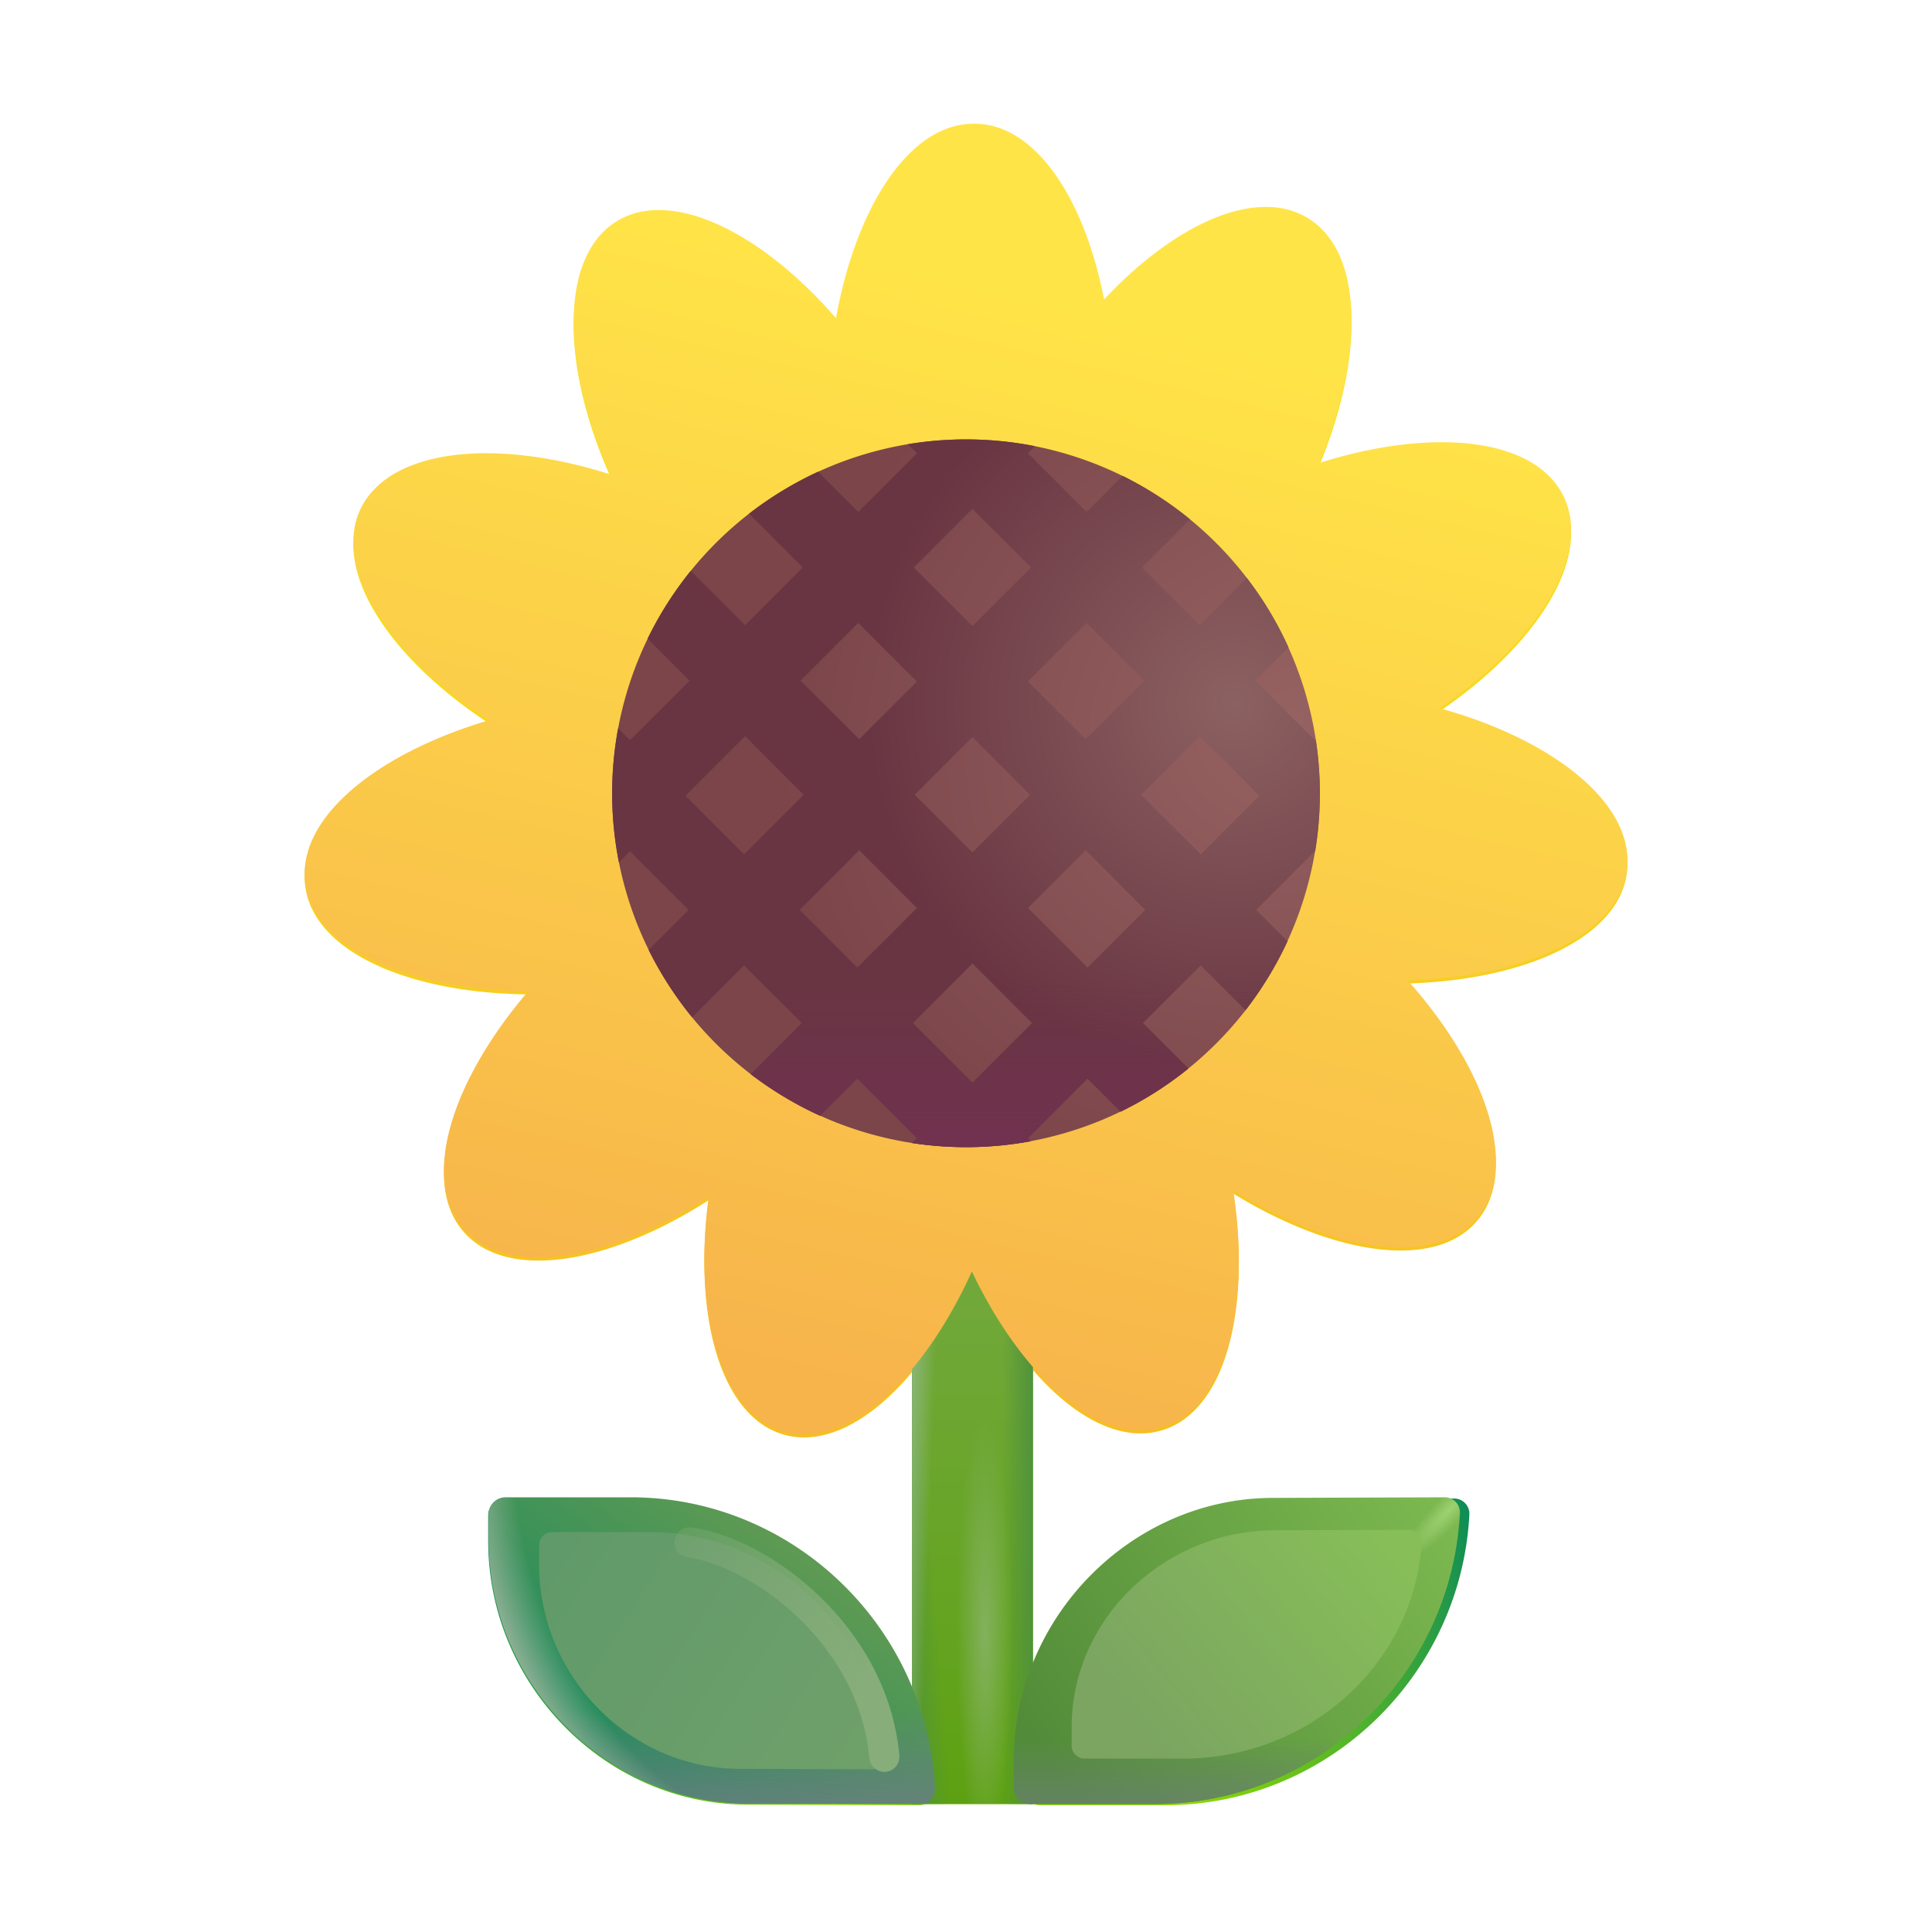 <svg xmlns="http://www.w3.org/2000/svg" fill="none" viewBox="0 0 32 32"><path fill="url(#svg-bd1a6ea6-d1ea-4752-95b3-b2f4ce917e99-a)" d="M17.107 19.75h-2v10.13h2z"/><path fill="url(#svg-b52af4c9-7bb2-407c-9373-093dd01bdddd-b)" d="M8.086 25.52c0 2.4 1.95 4.35 4.26 4.37l2.88.01c.14 0 .26-.12.25-.27-.14-2.66-2.34-4.81-5.04-4.81h-2.07a.28.28 0 0 0-.28.28z"/><path fill="url(#svg-5959ca20-c3b8-465b-b850-88952e4667bc-c)" d="M16.947 29.2c0-2.4 1.95-4.35 4.26-4.37l2.88-.01c.14 0 .26.12.25.27-.14 2.66-2.34 4.81-5.04 4.81h-2.07a.28.28 0 0 1-.28-.28z"/><path fill="url(#svg-6f89a60e-09eb-4bc3-97ca-e81bcfea0b54-d)" d="M26.947 14.45c.13-1.07-1.19-2.14-3.1-2.67 1.63-1.11 2.52-2.55 2.05-3.51-.47-.97-2.16-1.15-4.05-.55.76-1.82.73-3.51-.19-4.06-.84-.51-2.18.08-3.37 1.35-.33-1.7-1.15-2.9-2.13-2.91-1.06-.03-1.97 1.33-2.31 3.22-1.26-1.45-2.75-2.16-3.64-1.6-.93.58-.92 2.34-.09 4.19-1.94-.62-3.68-.42-4.15.58-.45.97.47 2.4 2.13 3.49-1.89.56-3.19 1.64-3.04 2.71s1.7 1.76 3.69 1.78c-1.28 1.5-1.78 3.11-1.07 3.93s2.39.55 4.06-.52c-.26 1.95.21 3.58 1.24 3.88 1.04.3 2.3-.84 3.12-2.65.85 1.78 2.12 2.89 3.15 2.58s1.48-1.96 1.18-3.92c1.68 1.03 3.35 1.27 4.04.45.7-.83.17-2.45-1.15-3.93 1.97-.06 3.5-.77 3.63-1.84m-10.49-3.03q.135.18.33.3c.16.09.33.14.52.16.01.18.04.35.12.5.08.16.2.3.35.42-.09.15-.15.31-.17.49s.01.36.06.54c-.16.08-.3.18-.41.31-.12.14-.19.31-.24.49-.18-.02-.35-.01-.51.04-.17.05-.33.15-.47.28-.14-.11-.29-.2-.45-.25-.18-.05-.36-.05-.54-.02a1.1 1.1 0 0 0-.25-.45 1.3 1.3 0 0 0-.44-.32c.05-.17.06-.34.04-.51-.03-.18-.1-.35-.2-.51.13-.12.24-.25.31-.41.08-.18.11-.38.1-.59.21-.02.41-.06.58-.17.13-.08.24-.19.33-.31.15.06.3.1.46.1q.255 0 .48-.09"/><path fill="url(#svg-cf04bd1a-c7d6-4dcf-bf2f-c814bb15f94e-e)" d="M16 19a5.861 5.861 0 1 0 0-11.722A5.861 5.861 0 0 0 16 19"/><path fill="#63332A" fill-rule="evenodd" d="m21.118 10.281-.8.8 1.117 1.117.295-.295a5.9 5.9 0 0 1 .071 2.076l-.366-.366-1.114 1.114.96.958a5.9 5.9 0 0 1-2.462 2.594l-1.027-1.023-1.106 1.106.515.515a5.9 5.9 0 0 1-2.437-.008l.508-.507-1.117-1.117-1.013 1.012a5.9 5.9 0 0 1-1.916-1.717l1.11 1.11 1.112-1.112-1.112-1.112-1.112 1.112a6 6 0 0 1-.523-.891l.928-.928-1.112-1.112-.325.325a5.9 5.9 0 0 1 .07-1.994l.255.255 1.096-1.095-.762-.76q.245-.45.564-.85l.905.902 1.12-1.12-.88-.877a6 6 0 0 1 .885-.53l.702.7 1.12-1.12-.107-.105a6 6 0 0 1 1.633-.007l-.113.113 1.112 1.112.716-.716q.47.224.89.523l-.899.9 1.112 1.111.935-.935q.322.395.572.842m-.392 6.264-1.113 1.113-1.114-1.11 1.114-1.114zM11.224 12.9l1.112 1.112 1.098-1.099-1.113-1.11zm1.804-1.804 1.114 1.11 1.118-1.118-1.112-1.111zm1.827-1.826 1.112 1.11 1.118-1.117-1.112-1.112zm1.82 1.817 1.117-1.117 1.112 1.111-1.116 1.117zm-1.825 1.825 1.118-1.118 1.112 1.111-1.116 1.117zm-1.807 1.807 1.1-1.1 1.114 1.11-1.102 1.102zm7.685-1.814L19.61 11.79l-1.116 1.115 1.118 1.116zm-1.822 1.822-1.118-1.116-1.116 1.117 1.119 1.115zm-1.822 1.823-1.12-1.115-1.102 1.103 1.117 1.117z" clip-rule="evenodd"/><path fill="url(#svg-547f30f0-0b49-43f1-9e26-8b323485a079-f)" d="M17.107 19.75h-2v10.13h2z"/><path fill="url(#svg-5fc6ad61-ebca-4487-8426-4db6304142dd-g)" d="M17.107 19.75h-2v10.13h2z"/><path fill="url(#svg-0d3bfbdd-dab5-4698-bd40-af950cc9d2e3-h)" d="M17.107 19.75h-2v10.13h2z"/><path fill="url(#svg-a6cb6d9d-2faf-43f7-b5b1-23694e9b9217-i)" d="M17.107 19.75h-2v10.13h2z"/><path fill="url(#svg-fea36d88-91ca-4292-9cfb-02423d7773b5-j)" d="M17.107 19.75h-2v10.13h2z"/><path fill="url(#svg-92008013-9724-4240-b712-434cec6fc769-k)" d="M8.094 25.5c0 2.4 1.95 4.35 4.26 4.37l2.88.01c.14 0 .26-.12.25-.27-.14-2.66-2.34-4.81-5.04-4.81h-2.07a.28.28 0 0 0-.28.28z"/><path fill="url(#svg-22c885fd-01bd-48c6-baff-4027e19f09f3-l)" d="M8.094 25.5c0 2.4 1.95 4.35 4.26 4.37l2.88.01c.14 0 .26-.12.25-.27-.14-2.66-2.34-4.81-5.04-4.81h-2.07a.28.28 0 0 0-.28.28z"/><path fill="url(#svg-5859742c-96bc-4143-b19c-dfa56dc1f34a-m)" d="M8.094 25.5c0 2.4 1.95 4.35 4.26 4.37l2.88.01c.14 0 .26-.12.25-.27-.14-2.66-2.34-4.81-5.04-4.81h-2.07a.28.28 0 0 0-.28.28z"/><g filter="url(#svg-59b6b794-e83c-42ba-a18f-63674f6c22c7-n)"><path fill="url(#svg-389825cc-e562-4701-ae89-b9fbb21416e8-o)" d="M8.93 25.917c0 1.856 1.51 3.365 3.297 3.38l2.228.008a.195.195 0 0 0 .193-.209c-.108-2.057-1.81-3.72-3.9-3.72h-1.6c-.124 0-.217.1-.217.216z"/></g><path fill="url(#svg-e98d39bd-2c4d-4d6d-998d-4764f73b0274-p)" d="M16.79 29.18c0-2.4 1.95-4.35 4.26-4.37l2.88-.01c.14 0 .26.12.25.27-.14 2.66-2.34 4.81-5.04 4.81h-2.07a.28.28 0 0 1-.28-.28z"/><path fill="url(#svg-7e28ee6e-3ad8-41af-893e-d37cd8fd489a-q)" d="M16.79 29.18c0-2.4 1.95-4.35 4.26-4.37l2.88-.01c.14 0 .26.12.25.27-.14 2.66-2.34 4.81-5.04 4.81h-2.07a.28.28 0 0 1-.28-.28z"/><path fill="url(#svg-87483508-28e7-4c33-8e12-8f4c00531980-r)" d="M16.79 29.18c0-2.4 1.95-4.35 4.26-4.37l2.88-.01c.14 0 .26.12.25.27-.14 2.66-2.34 4.81-5.04 4.81h-2.07a.28.28 0 0 1-.28-.28z"/><g filter="url(#svg-14027d49-bbbb-4c87-92be-ff17376bca18-s)"><path fill="url(#svg-0741d0ce-9300-425a-8e0f-b5361a4255f6-t)" d="M17.75 28.606c0-1.79 1.53-3.244 3.341-3.26l2.26-.007c.11 0 .203.09.195.202-.11 1.983-1.835 3.587-3.953 3.587H17.97a.214.214 0 0 1-.22-.21z"/></g><g filter="url(#svg-e885beb0-cee3-4e16-a017-bd20d6186f70-u)"><path fill="url(#svg-0c23758b-6aed-468e-b82b-03b8100f0415-v)" d="M26.947 14.45c.13-1.07-1.19-2.14-3.1-2.67 1.63-1.11 2.52-2.55 2.05-3.51-.47-.97-2.16-1.15-4.05-.55.76-1.82.73-3.51-.19-4.06-.84-.51-2.18.08-3.37 1.35-.33-1.7-1.15-2.9-2.13-2.91-1.06-.03-1.97 1.33-2.31 3.22-1.26-1.45-2.75-2.16-3.64-1.6-.93.58-.92 2.34-.09 4.19-1.94-.62-3.68-.42-4.15.58-.45.97.47 2.4 2.13 3.49-1.89.56-3.19 1.64-3.04 2.71s1.7 1.76 3.69 1.78c-1.28 1.5-1.78 3.11-1.07 3.93s2.39.55 4.06-.52c-.26 1.95.21 3.58 1.24 3.88 1.04.3 2.3-.84 3.12-2.65.85 1.78 2.12 2.89 3.15 2.58s1.48-1.96 1.18-3.92c1.68 1.03 3.35 1.27 4.04.45.7-.83.17-2.45-1.15-3.93 1.97-.06 3.5-.77 3.63-1.84m-10.49-3.03q.135.18.33.3c.16.09.33.14.52.16.01.18.04.35.12.5.08.16.2.3.35.42-.09.15-.15.31-.17.49s.01.36.06.54c-.16.08-.3.18-.41.31-.12.14-.19.31-.24.49-.18-.02-.35-.01-.51.04-.17.05-.33.15-.47.28-.14-.11-.29-.2-.45-.25-.18-.05-.36-.05-.54-.02a1.1 1.1 0 0 0-.25-.45 1.3 1.3 0 0 0-.44-.32c.05-.17.06-.34.04-.51-.03-.18-.1-.35-.2-.51.13-.12.24-.25.31-.41.08-.18.11-.38.1-.59.21-.02.41-.06.58-.17.13-.08.24-.19.33-.31.15.06.3.1.46.1q.255 0 .48-.09"/></g><path fill="url(#svg-027d265d-7f88-4f0c-af83-ad66f418ee49-w)" d="M16 19a5.861 5.861 0 1 0 0-11.722A5.861 5.861 0 0 0 16 19"/><path fill="url(#svg-56f388e7-aa1e-470a-bf67-b213f0377e7b-x)" fill-rule="evenodd" d="m13.55 7.813.666.666.971-.971-.15-.151a5.9 5.9 0 0 1 2.107.033l-.118.118.971.971.597-.597q.602.298 1.118.721l-.796.796.956.955.78-.78q.41.531.69 1.15l-.55.55.986.987.015-.015a5.9 5.9 0 0 1-.01 1.857l-.005-.004-.971.971.519.52a6 6 0 0 1-.695 1.142l-.743-.742-.956.955.752.753c-.344.278-.72.519-1.123.715l-.548-.548-.987.987.05.05a5.9 5.9 0 0 1-1.97.03l.081-.08-.987-.987-.616.616a6 6 0 0 1-1.15-.69l.847-.846-.956-.955-.861.86a6 6 0 0 1-.721-1.117l.663-.663-.971-.971-.184.184a5.9 5.9 0 0 1-.013-2.22l.197.197.987-.986-.696-.696c.196-.402.437-.779.715-1.123l.9.9.956-.957-.89-.89a6 6 0 0 1 1.143-.695m3.543 9.132-.986.987-.987-.987.987-.987zm1.875-1.875-.955.956-.987-.987.956-.956zm1.891-1.89-.971.971-.987-.987.971-.971zM14.2 16.026l.987-.987-.955-.956-.987.987zm-1.875-1.875.987-.987-.971-.971-.987.987zm4.737-.987-.956.956-.955-.956.956-.956zm1.89-1.89-.97.97-.956-.955.971-.971zm-4.72.97.955-.955-.971-.971-.956.956zM17.078 9.4l-.971.97-.972-.97.972-.972z" clip-rule="evenodd"/><path fill="url(#svg-265c3b58-11fc-4860-a07f-4ee019b10d95-y)" fill-rule="evenodd" d="m13.55 7.813.666.666.971-.971-.15-.151a5.9 5.9 0 0 1 2.107.033l-.118.118.971.971.597-.597q.602.298 1.118.721l-.796.796.956.955.78-.78q.41.531.69 1.15l-.55.55.986.987.015-.015a5.9 5.9 0 0 1-.01 1.857l-.005-.004-.971.971.519.52a6 6 0 0 1-.695 1.142l-.743-.742-.956.955.752.753c-.344.278-.72.519-1.123.715l-.548-.548-.987.987.05.05a5.9 5.9 0 0 1-1.97.03l.081-.08-.987-.987-.616.616a6 6 0 0 1-1.15-.69l.847-.846-.956-.955-.861.86a6 6 0 0 1-.721-1.117l.663-.663-.971-.971-.184.184a5.9 5.9 0 0 1-.013-2.22l.197.197.987-.986-.696-.696c.196-.402.437-.779.715-1.123l.9.9.956-.957-.89-.89a6 6 0 0 1 1.143-.695m3.543 9.132-.986.987-.987-.987.987-.987zm1.875-1.875-.955.956-.987-.987.956-.956zm1.891-1.89-.971.971-.987-.987.971-.971zM14.2 16.026l.987-.987-.955-.956-.987.987zm-1.875-1.875.987-.987-.971-.971-.987.987zm4.737-.987-.956.956-.955-.956.956-.956zm1.89-1.89-.97.97-.956-.955.971-.971zm-4.72.97.955-.955-.971-.971-.956.956zM17.078 9.4l-.971.97-.972-.97.972-.972z" clip-rule="evenodd"/><g filter="url(#svg-0ecfe5b3-1192-49b0-8052-1985928e2b52-z)"><path stroke="url(#svg-6ea27d61-9890-4422-b290-e28c9ad92b68-A)" stroke-linecap="round" stroke-width=".5" d="M11.422 25.547c1.156.156 3.039 1.514 3.226 3.551"/></g><defs><linearGradient id="svg-bd1a6ea6-d1ea-4752-95b3-b2f4ce917e99-a" x1="16.108" x2="16.108" y1="29.885" y2="19.752" gradientUnits="userSpaceOnUse"><stop offset=".011" stop-color="#8ED800"/><stop offset="1" stop-color="#008461"/></linearGradient><linearGradient id="svg-b52af4c9-7bb2-407c-9373-093dd01bdddd-b" x1="15.211" x2="7.089" y1="29.489" y2="24.8" gradientUnits="userSpaceOnUse"><stop offset=".011" stop-color="#8ED800"/><stop offset="1" stop-color="#008461"/></linearGradient><linearGradient id="svg-5959ca20-c3b8-465b-b850-88952e4667bc-c" x1="18.769" x2="25.176" y1="28.108" y2="25.12" gradientUnits="userSpaceOnUse"><stop offset=".011" stop-color="#8ED800"/><stop offset="1" stop-color="#008461"/></linearGradient><linearGradient id="svg-6f89a60e-09eb-4bc3-97ca-e81bcfea0b54-d" x1="16.234" x2="15.825" y1="2.092" y2="23.845" gradientUnits="userSpaceOnUse"><stop stop-color="#F8EC1D"/><stop offset="1" stop-color="#F7BE1E"/></linearGradient><linearGradient id="svg-cf04bd1a-c7d6-4dcf-bf2f-c814bb15f94e-e" x1="16.113" x2="15.893" y1="7.28" y2="18.995" gradientUnits="userSpaceOnUse"><stop stop-color="#9C634D"/><stop offset="1" stop-color="#63332A"/></linearGradient><linearGradient id="svg-547f30f0-0b49-43f1-9e26-8b323485a079-f" x1="16.108" x2="16.108" y1="29.885" y2="20.406" gradientUnits="userSpaceOnUse"><stop stop-color="#5DA112"/><stop offset="1" stop-color="#74A93F"/></linearGradient><linearGradient id="svg-5fc6ad61-ebca-4487-8426-4db6304142dd-g" x1="14.984" x2="15.609" y1="28.016" y2="27.969" gradientUnits="userSpaceOnUse"><stop stop-color="#51923C"/><stop offset="1" stop-color="#51923C" stop-opacity="0"/></linearGradient><linearGradient id="svg-0d3bfbdd-dab5-4698-bd40-af950cc9d2e3-h" x1="17.107" x2="16.609" y1="28.063" y2="28.063" gradientUnits="userSpaceOnUse"><stop stop-color="#51923C"/><stop offset="1" stop-color="#51923C" stop-opacity="0"/></linearGradient><linearGradient id="svg-a6cb6d9d-2faf-43f7-b5b1-23694e9b9217-i" x1="15.016" x2="15.453" y1="23.656" y2="23.672" gradientUnits="userSpaceOnUse"><stop stop-color="#8FB87F"/><stop offset="1" stop-color="#8FB87F" stop-opacity="0"/></linearGradient><linearGradient id="svg-92008013-9724-4240-b712-434cec6fc769-k" x1="12.633" x2="8.414" y1="24.8" y2="30.511" gradientUnits="userSpaceOnUse"><stop offset=".011" stop-color="#629B53"/><stop offset="1" stop-color="#008461"/><stop offset="1" stop-color="#4D9055"/></linearGradient><linearGradient id="svg-22c885fd-01bd-48c6-baff-4027e19f09f3-l" x1="14.008" x2="14.008" y1="30.293" y2="28.324" gradientUnits="userSpaceOnUse"><stop stop-color="#6F7E82"/><stop offset="1" stop-color="#6F7E82" stop-opacity="0"/></linearGradient><linearGradient id="svg-389825cc-e562-4701-ae89-b9fbb21416e8-o" x1="14.648" x2="9.383" y1="28.824" y2="25.464" gradientUnits="userSpaceOnUse"><stop stop-color="#6FA06A"/><stop offset="1" stop-color="#619A6A"/></linearGradient><linearGradient id="svg-e98d39bd-2c4d-4d6d-998d-4764f73b0274-p" x1="17.844" x2="25.019" y1="29.88" y2="25.101" gradientUnits="userSpaceOnUse"><stop stop-color="#528C39"/><stop offset="1" stop-color="#81BD52"/></linearGradient><linearGradient id="svg-7e28ee6e-3ad8-41af-893e-d37cd8fd489a-q" x1="19.281" x2="19.281" y1="30.219" y2="28.813" gradientUnits="userSpaceOnUse"><stop stop-color="#6A806E"/><stop offset="1" stop-color="#6A806E" stop-opacity="0"/></linearGradient><linearGradient id="svg-0741d0ce-9300-425a-8e0f-b5361a4255f6-t" x1="22.75" x2="18.842" y1="25.339" y2="28.573" gradientUnits="userSpaceOnUse"><stop stop-color="#87BE58"/><stop offset="1" stop-color="#7BA561"/></linearGradient><linearGradient id="svg-0c23758b-6aed-468e-b82b-03b8100f0415-v" x1="19.813" x2="15.563" y1="5.563" y2="23.375" gradientUnits="userSpaceOnUse"><stop stop-color="#FFE447"/><stop offset="1" stop-color="#F7B44B"/></linearGradient><linearGradient id="svg-265c3b58-11fc-4860-a07f-4ee019b10d95-y" x1="16" x2="16" y1="16.25" y2="19.625" gradientUnits="userSpaceOnUse"><stop stop-color="#723152" stop-opacity="0"/><stop offset="1" stop-color="#723152"/></linearGradient><linearGradient id="svg-6ea27d61-9890-4422-b290-e28c9ad92b68-A" x1="14.648" x2="9.852" y1="27.192" y2="24.442" gradientUnits="userSpaceOnUse"><stop stop-color="#86AD7A"/><stop offset="1" stop-color="#86AD7A" stop-opacity="0"/></linearGradient><radialGradient id="svg-fea36d88-91ca-4292-9cfb-02423d7773b5-j" cx="0" cy="0" r="1" gradientTransform="matrix(0 3.625 -.469 0 16.313 27.031)" gradientUnits="userSpaceOnUse"><stop stop-color="#83B15D"/><stop offset="1" stop-color="#83B15D" stop-opacity="0"/></radialGradient><radialGradient id="svg-5859742c-96bc-4143-b19c-dfa56dc1f34a-m" cx="0" cy="0" r="1" gradientTransform="rotate(158.54 4.035 13.81)scale(4.869 6.632)" gradientUnits="userSpaceOnUse"><stop offset=".841" stop-color="#92B196" stop-opacity="0"/><stop offset="1" stop-color="#92B196"/></radialGradient><radialGradient id="svg-87483508-28e7-4c33-8e12-8f4c00531980-r" cx="0" cy="0" r="1" gradientTransform="matrix(-.797 .828 -.176 -.169 24 25.016)" gradientUnits="userSpaceOnUse"><stop stop-color="#9DD271"/><stop offset="1" stop-color="#9DD271" stop-opacity="0"/></radialGradient><radialGradient id="svg-027d265d-7f88-4f0c-af83-ad66f418ee49-w" cx="0" cy="0" r="1" gradientTransform="matrix(-7.75 4.094 -3.594 -6.803 21.438 11.906)" gradientUnits="userSpaceOnUse"><stop stop-color="#966261"/><stop offset="1" stop-color="#7B454A"/></radialGradient><radialGradient id="svg-56f388e7-aa1e-470a-bf67-b213f0377e7b-x" cx="0" cy="0" r="1" gradientTransform="rotate(146.31 8.459 8.907)scale(6.084)" gradientUnits="userSpaceOnUse"><stop stop-color="#8C6161"/><stop offset="1" stop-color="#693542"/></radialGradient><filter id="svg-59b6b794-e83c-42ba-a18f-63674f6c22c7-n" width="7.218" height="5.43" x="8.181" y="24.625" color-interpolation-filters="sRGB" filterUnits="userSpaceOnUse"><feFlood flood-opacity="0" result="BackgroundImageFix"/><feBlend in="SourceGraphic" in2="BackgroundImageFix" result="shape"/><feGaussianBlur result="effect1_foregroundBlur_28327_7424" stdDeviation=".375"/></filter><filter id="svg-14027d49-bbbb-4c87-92be-ff17376bca18-s" width="6.997" height="4.988" x="17.15" y="24.739" color-interpolation-filters="sRGB" filterUnits="userSpaceOnUse"><feFlood flood-opacity="0" result="BackgroundImageFix"/><feBlend in="SourceGraphic" in2="BackgroundImageFix" result="shape"/><feGaussianBlur result="effect1_foregroundBlur_28327_7424" stdDeviation=".3"/></filter><filter id="svg-e885beb0-cee3-4e16-a017-bd20d6186f70-u" width="21.911" height="22.258" x="5.045" y="1.8" color-interpolation-filters="sRGB" filterUnits="userSpaceOnUse"><feFlood flood-opacity="0" result="BackgroundImageFix"/><feBlend in="SourceGraphic" in2="BackgroundImageFix" result="shape"/><feColorMatrix in="SourceAlpha" result="hardAlpha" values="0 0 0 0 0 0 0 0 0 0 0 0 0 0 0 0 0 0 127 0"/><feOffset dy="-.3"/><feGaussianBlur stdDeviation=".5"/><feComposite in2="hardAlpha" k2="-1" k3="1" operator="arithmetic"/><feColorMatrix values="0 0 0 0 0.775 0 0 0 0 0.572 0 0 0 0 0.287 0 0 0 1 0"/><feBlend in2="shape" result="effect1_innerShadow_28327_7424"/><feColorMatrix in="SourceAlpha" result="hardAlpha" values="0 0 0 0 0 0 0 0 0 0 0 0 0 0 0 0 0 0 127 0"/><feOffset dy=".25"/><feGaussianBlur stdDeviation=".375"/><feComposite in2="hardAlpha" k2="-1" k3="1" operator="arithmetic"/><feColorMatrix values="0 0 0 0 1 0 0 0 0 0.973 0 0 0 0 0.427 0 0 0 1 0"/><feBlend in2="effect1_innerShadow_28327_7424" result="effect2_innerShadow_28327_7424"/></filter><filter id="svg-0ecfe5b3-1192-49b0-8052-1985928e2b52-z" width="4.727" height="5.051" x="10.672" y="24.797" color-interpolation-filters="sRGB" filterUnits="userSpaceOnUse"><feFlood flood-opacity="0" result="BackgroundImageFix"/><feBlend in="SourceGraphic" in2="BackgroundImageFix" result="shape"/><feGaussianBlur result="effect1_foregroundBlur_28327_7424" stdDeviation=".25"/></filter></defs></svg>